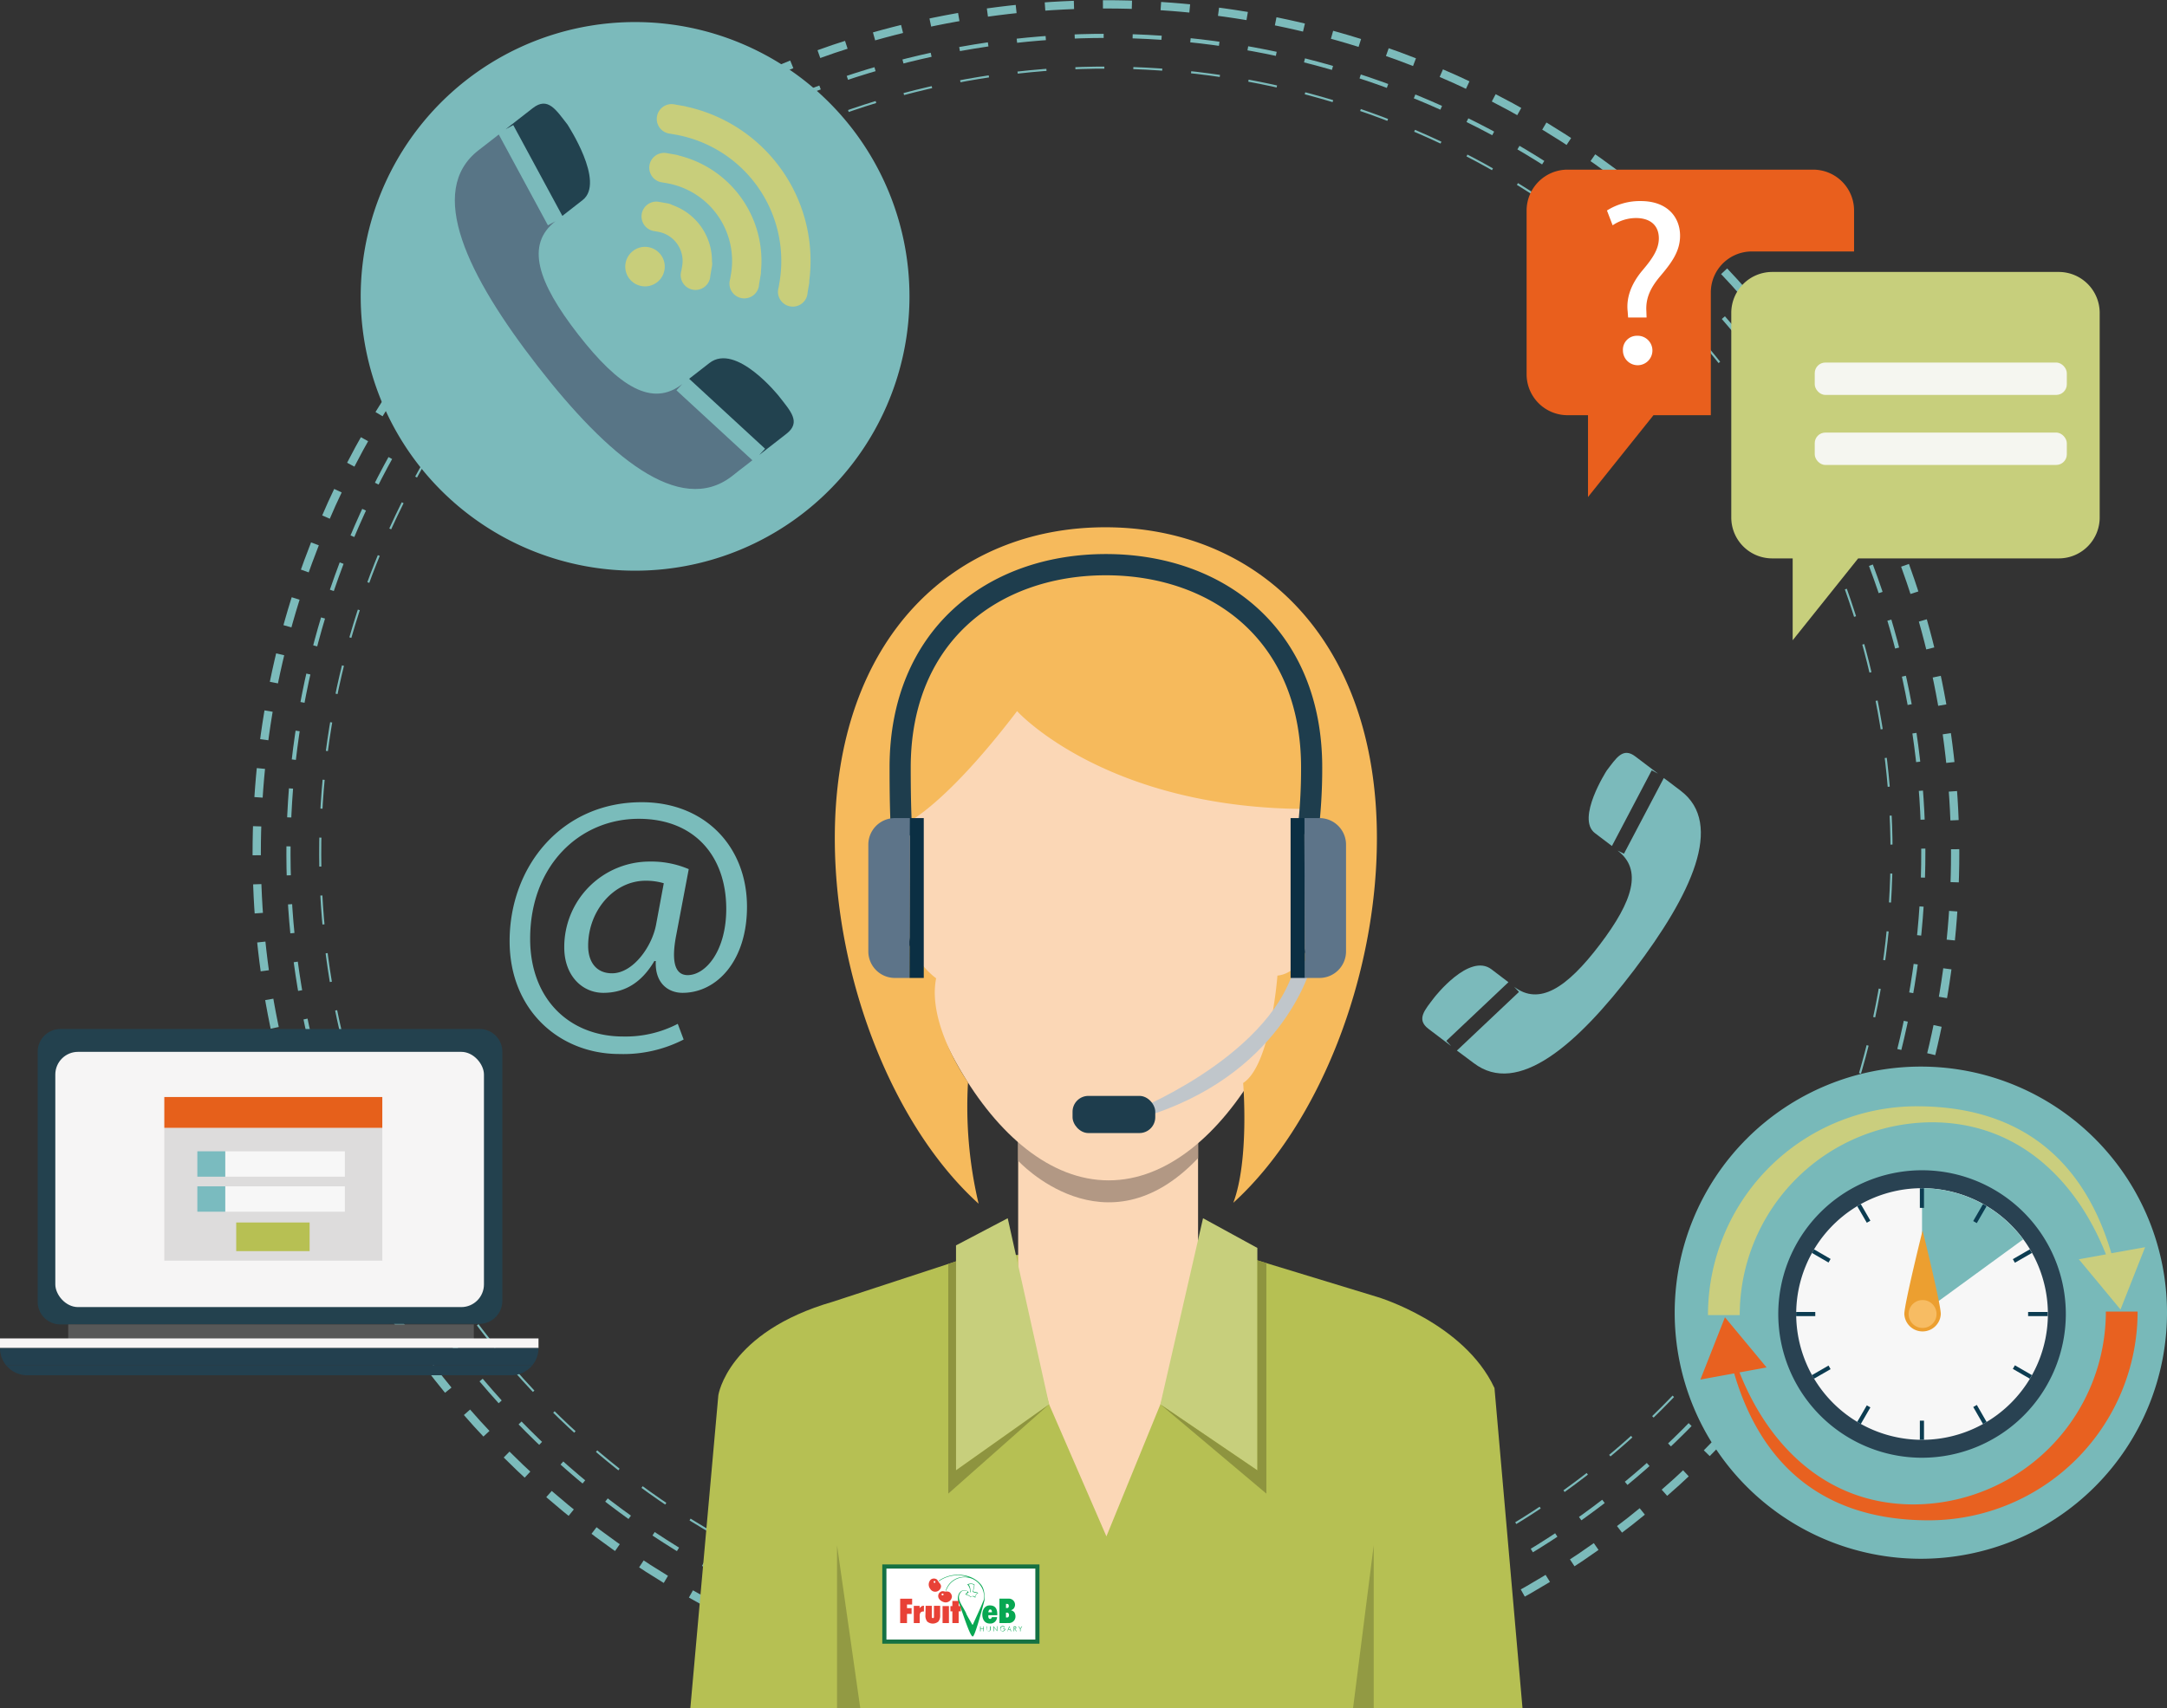 <svg id="图层_1" data-name="图层 1" xmlns="http://www.w3.org/2000/svg" viewBox="0 0 523.45 412.77"><rect x="0" y="0" width="523.45" height="412.77" fill="#333333" stroke="none"/><defs><style>.cls-1,.cls-2,.cls-28,.cls-3{fill:none;}.cls-1,.cls-2,.cls-3{stroke:#7cbbbb;stroke-dasharray:7;}.cls-1,.cls-2,.cls-28,.cls-3,.cls-42{stroke-miterlimit:10;}.cls-1{stroke-width:2px;}.cls-3{stroke-width:0.5px;}.cls-4{fill:#b6c053;}.cls-5{fill:#929a43;}.cls-6{fill:#fbd7b6;}.cls-21,.cls-7{fill:#c7cf7c;}.cls-8{fill:#8e943f;}.cls-9{fill:#b29884;}.cls-10{fill:#f6ba5c;}.cls-11{fill:#1e3d4d;}.cls-12{fill:#c0c6cb;}.cls-13{fill:#5d7489;}.cls-14{fill:#0b2f43;}.cls-15,.cls-23{fill:#7bbabb;}.cls-16{fill:#22424f;}.cls-16,.cls-17,.cls-18,.cls-19,.cls-21,.cls-23,.cls-24,.cls-33{fill-rule:evenodd;}.cls-17{fill:#587586;}.cls-18{fill:#c8ce7b;}.cls-19{fill:#e95f1d;}.cls-20,.cls-42{fill:#fff;}.cls-22{fill:#f5f6f0;}.cls-24,.cls-27{fill:#78b9b9;}.cls-25{fill:#294252;}.cls-26{fill:#f7f7f7;}.cls-28{stroke:#0c3c51;}.cls-29{fill:#ec9f30;}.cls-30{fill:#f7bc63;}.cls-31{fill:#cace7e;}.cls-32{fill:#e86120;}.cls-33{fill:#23414e;}.cls-34{fill:#f6f5f5;}.cls-35{fill:#575858;}.cls-36{fill:#23404f;}.cls-37{fill:#dddcdc;}.cls-38{fill:#e6601b;}.cls-39{fill:#7abbbf;}.cls-40{fill:#b7c053;}.cls-41{fill:#7abcbb;}.cls-42{stroke:#157143;}.cls-43{fill:#e84136;}.cls-44{fill:#08a752;}</style></defs><title>support2</title><path class="cls-1" d="M498,307c0,113.28-91.85,205.12-205.12,205.12S87.73,420.23,87.73,307s91.84-205.12,205.12-205.12S498,193.67,498,307Z" transform="translate(-25.72 -100.83)"/><circle class="cls-2" cx="292.85" cy="306.95" r="197.45" transform="translate(-156.99 196.15) rotate(-45)"/><circle class="cls-3" cx="292.85" cy="306.95" r="189.78" transform="translate(-156.99 196.15) rotate(-45)"/><path class="cls-4" d="M192.47,513.6l6.77-75.66s2.26-15.25,27.67-22.59l34.45-11.29h63.81l33.31,10.16s20.89,6.21,28.24,22l6.77,77.36Z" transform="translate(-25.72 -100.83)"/><polygon class="cls-5" points="202.19 373.38 202.19 412.77 207.81 412.77 202.19 373.38"/><polygon class="cls-5" points="331.83 373.38 331.83 412.77 326.83 412.77 331.83 373.38"/><polygon class="cls-6" points="267.26 371.22 253.42 339.33 245.94 313.38 245.94 270.88 289.4 270.88 289.4 314.66 280.29 339.33 267.26 371.22"/><polygon class="cls-7" points="243.42 294.35 230.93 300.91 230.93 355.26 253.42 339.33 243.42 294.35"/><polygon class="cls-8" points="253.42 339.33 229.06 360.89 229.06 305.39 230.93 304.77 230.93 355.26 253.42 339.33"/><polygon class="cls-7" points="290.6 294.35 303.72 301.53 303.72 355.26 280.29 339.33 290.6 294.35"/><polygon class="cls-8" points="305.9 305.19 305.9 360.89 280.29 339.33 303.72 355.26 303.72 304.53 305.9 305.19"/><path class="cls-9" d="M271.66,381.3s21.09,23,43.46-.64v-9H271.66Z" transform="translate(-25.72 -100.83)"/><path class="cls-6" d="M344.52,302.68c0,39-22.82,83.35-51,83.35s-51-44.38-51-83.35,22.82-57.77,51-57.77S344.52,263.72,344.52,302.68Z" transform="translate(-25.72 -100.83)"/><path class="cls-10" d="M292.72,228.23c-36.37,0-65.35,26.58-65.35,75.13,0,33.74,14,69.58,34.74,88.31a101.77,101.77,0,0,1-2.56-29.34s-9.94-13.95-7.7-25.13c0,0-14.47-9.77-9.25-36.46,0,0,9.31-2.53,28.8-28.09,0,0,21.67,24,71.52,23.64,0,0,5.44,38.67-8.63,40.27,0,0-1.6,21.66-8.28,25.94,0,0,1.53,18.56-2.38,28.95,20.68-18.79,34.69-54.48,34.69-88.09C358.32,254.81,329.09,228.23,292.72,228.23Z" transform="translate(-25.72 -100.83)"/><path class="cls-11" d="M246.12,302.59c-.33-5.19-.41-10.66-.41-16.35,0-14.24,4.72-26.14,13.66-34.41,8.37-7.75,20.26-12,33.48-12s25.11,4.26,33.47,12C335.26,260.1,340,272,340,286.24a128.21,128.21,0,0,1-.91,15.68l4.94,1.37a129.36,129.36,0,0,0,1.08-17.05c0-33.06-23.39-51.54-52.25-51.54s-52.26,18.48-52.26,51.54c0,5.77.06,11.6.43,17.31Z" transform="translate(-25.72 -100.83)"/><path class="cls-12" d="M301.18,368.54s35.38-14.59,38-38l3.08,4.27s-7,26.27-41.09,36.15Z" transform="translate(-25.72 -100.83)"/><path class="cls-13" d="M241.86,298.5a6.41,6.41,0,0,0-6.39,6.39v25.84a6.41,6.41,0,0,0,6.39,6.39h3.55l.12-38.62Z" transform="translate(-25.72 -100.83)"/><polygon class="cls-14" points="223.14 197.67 219.81 197.67 219.69 236.29 223.14 236.29 223.14 197.67"/><path class="cls-13" d="M344.47,298.5a6.41,6.41,0,0,1,6.39,6.39v25.84a6.41,6.41,0,0,1-6.39,6.39h-3.55l-.13-38.62Z" transform="translate(-25.72 -100.83)"/><polygon class="cls-14" points="311.75 197.67 315.08 197.67 315.2 236.29 311.75 236.29 311.75 197.67"/><rect class="cls-11" x="259.08" y="264.79" width="19.98" height="8.98" rx="3.83" ry="3.83"/><path class="cls-15" d="M245.41,172.43a66.28,66.28,0,1,1-66.28-66.27A66.29,66.29,0,0,1,245.41,172.43Z" transform="translate(-25.72 -100.83)"/><path class="cls-16" d="M166.46,149.17l-4.9,3.82L149.7,131.05l-1.83,1,6.56-5.11c3.62-2.81,5.57.39,8.38,4C162.81,131,172,144.86,166.46,149.17Z" transform="translate(-25.72 -100.83)"/><path class="cls-17" d="M159.9,154.28c-7.25,5.63-4.39,14.66,5.47,27.34s17.91,17.67,25.16,12l-1.41,1.52,18.34,16.9-1.62,1.26c-.56.44-2.64,2-3.28,2.56-12.68,9.86-30.11-4.87-47-26.61S128.62,147,141.3,137.14l3.29-2.55,1.61-1.26,11.87,21.94Z" transform="translate(-25.72 -100.83)"/><path class="cls-16" d="M210.53,209.25l-18.34-16.9,4.9-3.81c6.44-5,16.77,8,16.77,8,2.82,3.63,5.45,6.3,1.82,9.11l-6.56,5.11Z" transform="translate(-25.72 -100.83)"/><path class="cls-18" d="M188.17,150.39a3.68,3.68,0,0,0-1.12-.41l-2.36-.41a3.58,3.58,0,0,0-1.2,7.05l1.23.22a7.16,7.16,0,0,1,5.79,8.22l-.21,1.2a3.58,3.58,0,1,0,7,1.21l.2-1.18h0v0l.2-1.15a3.36,3.36,0,0,0,0-1.14A14.29,14.29,0,0,0,188.17,150.39Zm3.32-23.8a3.11,3.11,0,0,0-.41-.11l-2.36-.41a3.58,3.58,0,1,0-1.2,7.05l1.21.21A31,31,0,0,1,214,169.11l-.2,1.18a3.58,3.58,0,1,0,7,1.21l.4-2.35a2,2,0,0,0,0-.42A38.14,38.14,0,0,0,191.49,126.59Zm-1.72,11.84a3.23,3.23,0,0,0-.71-.2l-1.14-.2h0l-1.18-.21a3.58,3.58,0,0,0-1.21,7.06l1.2.2a19.07,19.07,0,0,1,15.56,22l-.21,1.22a3.58,3.58,0,1,0,7,1.21l.4-2.35a3,3,0,0,0,.05-.73A26.22,26.22,0,0,0,189.77,138.43Zm-11,22.93a4.77,4.77,0,1,0,6.65,1.14A4.77,4.77,0,0,0,178.75,161.36Z" transform="translate(-25.72 -100.83)"/><path class="cls-19" d="M394.48,191.26V151.71a9.89,9.89,0,0,1,9.89-9.89H463.7a9.88,9.88,0,0,1,9.88,9.89v9.88H448.87a9.89,9.89,0,0,0-9.89,9.89v29.67H425.13l-15.82,19.77V201.15h-4.94A9.89,9.89,0,0,1,394.48,191.26Z" transform="translate(-25.72 -100.83)"/><path class="cls-20" d="M419,177.55l-.11-1.48c-.35-3.08.68-6.44,3.53-9.86,2.56-3,4-5.24,4-7.8,0-2.91-1.82-4.84-5.41-4.9a10.12,10.12,0,0,0-5.75,1.76l-1.37-3.58a14.92,14.92,0,0,1,8.15-2.28c6.55,0,9.51,4,9.51,8.37,0,3.87-2.16,6.67-4.9,9.91-2.5,3-3.42,5.47-3.24,8.38l.05,1.48Zm-1.25,8a3.36,3.36,0,0,1,3.41-3.59,3.56,3.56,0,1,1-3.41,3.59Z" transform="translate(-25.72 -100.83)"/><path class="cls-21" d="M532.91,176.43v49.44a9.88,9.88,0,0,1-9.89,9.88H474.57l-15.82,19.78V235.75h-4.94a9.88,9.88,0,0,1-9.89-9.88V176.43a9.89,9.89,0,0,1,9.89-9.89H523A9.89,9.89,0,0,1,532.91,176.43Z" transform="translate(-25.72 -100.83)"/><rect class="cls-22" x="438.36" y="87.6" width="60.89" height="7.82" rx="2.56" ry="2.56"/><rect class="cls-22" x="438.36" y="104.52" width="60.89" height="7.82" rx="2.56" ry="2.56"/><path class="cls-23" d="M413.84,287c2.3-3,3.88-5.7,6.9-3.4l5.49,4.16-1.53-.8-9.61,18.28-4.1-3.11C406.35,298.62,413.84,287,413.84,287Zm4.16,20.1,9.62-18.28,1.35,1,2.74,2.08c10.6,8.05,2.52,25.14-11.28,43.32s-28.1,30.54-38.7,22.49L379,355.67l-1.36-1,15-14.17-1.18-1.25c6.06,4.6,12.67.4,20.72-10.2s10.33-18.1,4.28-22.7Zm-41.76,46.47-5.48-4.16c-3-2.3-.88-4.54,1.42-7.57,0,0,8.43-10.89,13.82-6.8l4.09,3.11-15,14.17Z" transform="translate(-25.72 -100.83)"/><path class="cls-24" d="M549.17,418a59.46,59.46,0,1,1-59.46-59.46A59.46,59.46,0,0,1,549.17,418Z" transform="translate(-25.72 -100.83)"/><path class="cls-25" d="M490,453.05a34.73,34.73,0,1,1,34.73-34.72A34.76,34.76,0,0,1,490,453.05Z" transform="translate(-25.72 -100.83)"/><path class="cls-26" d="M490,448.72a30.4,30.4,0,1,1,30.4-30.39A30.43,30.43,0,0,1,490,448.72Z" transform="translate(-25.72 -100.83)"/><path class="cls-27" d="M490,387.93a30.47,30.47,0,0,1,24.44,12.35L490,418.11Z" transform="translate(-25.72 -100.83)"/><line class="cls-28" x1="464.25" y1="347.89" x2="464.25" y2="343.26"/><line class="cls-28" x1="464.25" y1="291.85" x2="464.25" y2="287.11"/><line class="cls-28" x1="449.05" y1="343.82" x2="451.37" y2="339.81"/><line class="cls-28" x1="479.44" y1="291.18" x2="477.07" y2="295.28"/><line class="cls-28" x1="437.93" y1="332.69" x2="441.94" y2="330.38"/><line class="cls-28" x1="490.57" y1="302.3" x2="486.46" y2="304.67"/><line class="cls-28" x1="433.86" y1="317.5" x2="438.49" y2="317.5"/><line class="cls-28" x1="494.64" y1="317.5" x2="489.9" y2="317.5"/><line class="cls-28" x1="437.93" y1="302.3" x2="441.94" y2="304.62"/><line class="cls-28" x1="490.57" y1="332.69" x2="486.46" y2="330.32"/><line class="cls-28" x1="449.05" y1="291.18" x2="451.37" y2="295.19"/><line class="cls-28" x1="479.44" y1="343.82" x2="477.08" y2="339.71"/><path class="cls-29" d="M494.53,418.33a4.41,4.41,0,0,1-8.81,0c0-2.44,4.41-20.2,4.41-20.2S494.53,415.89,494.53,418.33Z" transform="translate(-25.72 -100.83)"/><path class="cls-30" d="M493.5,418.32a3.37,3.37,0,1,1-3.37-3.37A3.37,3.37,0,0,1,493.5,418.32Z" transform="translate(-25.72 -100.83)"/><path class="cls-31" d="M535.73,403.64c-5.63-19.15-18.8-35.51-47-35.51a50.45,50.45,0,0,0-50.44,50.45h7.67A46.6,46.6,0,0,1,492.54,372c21.28.09,35.09,14.7,41.88,31.91l-6.54,1.19,10.06,12.13,5.94-15.05Z" transform="translate(-25.72 -100.83)"/><path class="cls-32" d="M444.62,432.67c5.63,19.14,18.8,35.5,47,35.5a50.45,50.45,0,0,0,50.45-50.44h-7.67a46.6,46.6,0,0,1-46.61,46.6c-21.28-.09-35.09-14.69-41.88-31.9l6.54-1.2-10.06-12.12-5.93,15.05Z" transform="translate(-25.72 -100.83)"/><path class="cls-33" d="M147.06,415.18a5.55,5.55,0,0,1-5.47,5.52l-101.28.13a5.44,5.44,0,0,1-5.48-5.43V354.93a5.49,5.49,0,0,1,5.48-5.47H141.59a5.48,5.48,0,0,1,5.47,5.47Z" transform="translate(-25.72 -100.83)"/><rect class="cls-34" x="13.36" y="254.15" width="103.54" height="61.67" rx="5.48" ry="5.48"/><rect class="cls-35" x="16.48" y="320" width="97.97" height="4.72"/><rect class="cls-34" y="323.39" width="130.08" height="2.33"/><path class="cls-36" d="M155.8,426.55H25.72a6.53,6.53,0,0,0,1.47,4.14H154.32A6.54,6.54,0,0,0,155.8,426.55Z" transform="translate(-25.72 -100.83)"/><path class="cls-36" d="M27.19,430.69a6.58,6.58,0,0,0,5.1,2.43H149.22a6.57,6.57,0,0,0,5.1-2.43Z" transform="translate(-25.72 -100.83)"/><rect class="cls-37" x="39.69" y="272.51" width="52.66" height="32.09"/><rect class="cls-38" x="39.69" y="265.06" width="52.66" height="7.45"/><rect class="cls-26" x="54.4" y="278.18" width="28.9" height="6.13"/><rect class="cls-39" x="47.67" y="278.18" width="6.74" height="6.13"/><rect class="cls-26" x="54.4" y="286.64" width="28.9" height="6.13"/><rect class="cls-39" x="47.67" y="286.64" width="6.74" height="6.13"/><rect class="cls-40" x="57.06" y="295.38" width="17.73" height="6.92"/><path class="cls-41" d="M190.86,352a31.87,31.87,0,0,1-15.55,3.5c-14.34,0-26.49-10.49-26.49-27.27,0-18,12.5-33.57,31.91-33.57,15.2,0,25.43,10.67,25.43,25.26,0,13.11-7.34,20.8-15.56,20.8-3.49,0-6.73-2.36-6.47-7.69h-.34c-3.06,5.16-7.08,7.69-12.33,7.69-5.07,0-9.44-4.1-9.44-11A20.64,20.64,0,0,1,182.74,309a23,23,0,0,1,9.35,1.83l-3,15.82c-1.31,6.64-.27,9.7,2.62,9.79,4.46.09,9.44-5.86,9.44-16,0-12.68-7.61-21.77-21.15-21.77-14.25,0-26.22,11.28-26.22,29,0,14.6,9.52,23.6,22.46,23.6a27.3,27.3,0,0,0,13.2-3.06Zm-4.8-37.76a15.24,15.24,0,0,0-4.37-.61c-7.69,0-13.9,7.25-13.9,15.73,0,3.85,1.92,6.64,5.77,6.64,5.07,0,9.7-6.46,10.66-11.88Z" transform="translate(-25.72 -100.83)"/><rect class="cls-42" x="213.62" y="378.5" width="36.97" height="18.15"/><path class="cls-43" d="M253.4,493v-4.11h1.54V493Z" transform="translate(-25.72 -100.83)"/><path class="cls-43" d="M249.32,488.82h1.48v2.69a.27.27,0,0,0,.25.29h0a.25.25,0,0,0,.27-.22.13.13,0,0,0,0-.06l0-2.7h1.5v2.24a2.36,2.36,0,0,1-.43,1.57,2.1,2.1,0,0,1-2.7,0,2.36,2.36,0,0,1-.43-1.57Z" transform="translate(-25.72 -100.83)"/><path class="cls-43" d="M246.45,493v-4.16h1.41v.59a1.26,1.26,0,0,1,.42-.44.88.88,0,0,1,.52-.18h.1l0,1.4a.93.93,0,0,0-.86.29,1.58,1.58,0,0,0-.16.85V493Z" transform="translate(-25.72 -100.83)"/><path class="cls-43" d="M243.16,493v-5.89h2.89v1.4h-1.24v.88h1.11v1.39h-1.11V493Z" transform="translate(-25.72 -100.83)"/><path class="cls-44" d="M267.14,493V487.1h2.17a1.47,1.47,0,0,1,1.26,2.4,1.42,1.42,0,0,1-.68.39,1.57,1.57,0,0,1,.84.49,1.85,1.85,0,0,1,.28.95,1.58,1.58,0,0,1-1.7,1.66Zm1.58-2.51v1.15H269a.38.38,0,0,0,.33-.14.83.83,0,0,0,0-.86.41.41,0,0,0-.33-.15Zm0-2.14v1H269a.37.37,0,0,0,.3-.12.7.7,0,0,0,0-.74.37.37,0,0,0-.3-.12Z" transform="translate(-25.72 -100.83)"/><path class="cls-44" d="M266.61,491.1h-2.15v.2a1,1,0,0,0,.08.48.38.38,0,0,0,.37.21c.24,0,.38-.3.42-.43h1.24a1.62,1.62,0,0,1-1.77,1.55c-1.32,0-1.8-1.17-1.8-2.19s.55-2.2,1.81-2.19c1.46,0,1.81,1,1.81,2.14v.23Zm-2.15-.71h.87a1,1,0,0,0-.11-.52.36.36,0,0,0-.5-.11.43.43,0,0,0-.11.12,1.08,1.08,0,0,0-.15.5Z" transform="translate(-25.72 -100.83)"/><path class="cls-44" d="M262.47,495v-1.21h.12v.49h.66v-.49h.11V495h-.11v-.62h-.66V495Zm1.6-1.21h.1v.79a.44.44,0,0,0,.09.27.37.37,0,0,0,.25.09.38.38,0,0,0,.25-.09.38.38,0,0,0,.08-.27v-.79H265v.76a.44.44,0,1,1-.88,0Zm1.59,1.21v-1.26l.86,1v-1h.1v1.25l-.85-1v1Zm2.68-.91a.47.47,0,0,0-.43-.23.44.44,0,0,0-.36.15.62.62,0,0,0-.11.6.52.52,0,0,0,.12.17.48.48,0,0,0,.16.12.64.64,0,0,0,.2,0,.45.45,0,0,0,.33-.12.4.4,0,0,0,.13-.31H268v-.1h.54v0a.58.58,0,0,1-.16.45.54.54,0,0,1-.43.17.63.63,0,0,1-.45-.18.63.63,0,0,1-.17-.45.69.69,0,0,1,0-.25.61.61,0,0,1,.33-.34.49.49,0,0,1,.24-.05.71.71,0,0,1,.32.07.41.41,0,0,1,.2.19l-.08.07Zm1,.4h.42l-.21-.53ZM269,495l.53-1.26L270,495h-.12l-.15-.41h-.5l-.16.41Zm1.7-1.12v.45h.12a.31.31,0,0,0,.21-.05.19.19,0,0,0,.06-.17A.2.2,0,0,0,271,494a.31.31,0,0,0-.21,0Zm.63,1.12h-.13l-.43-.58h-.07V495h-.11v-1.21h.22a.46.46,0,0,1,.3.08.29.29,0,0,1,.09.25.27.27,0,0,1-.08.22.27.27,0,0,1-.23.08l.44.58Zm.8,0v-.56l-.4-.65h.13l.33.55.33-.55h.12l-.4.65V495Z" transform="translate(-25.72 -100.83)"/><path class="cls-43" d="M254.19,485.36c.58,0,.88.07,1.12.38a1.4,1.4,0,0,1,.35.89A1.52,1.52,0,0,1,254,488c-.74-.1-1.64-.71-1.65-1.49a1.17,1.17,0,0,1,.66-1.11c.42-.22.71-.05,1.14,0Z" transform="translate(-25.72 -100.83)"/><path class="cls-43" d="M252.55,483.19c.38.42.54.73.46,1.11a1.41,1.41,0,0,1-2.6.42,1.7,1.7,0,0,1,.12-2.21,1.25,1.25,0,0,1,1.28-.17c.44.19.45.53.75.85Z" transform="translate(-25.72 -100.83)"/><path class="cls-20" d="M253.39,485.86a.24.24,0,0,1,.26.21h0a.27.27,0,0,1-.28.24c-.13,0-.2-.1-.2-.24a.21.21,0,0,1,.19-.21Z" transform="translate(-25.72 -100.83)"/><path class="cls-20" d="M251.44,482.82a.25.25,0,0,1,.23.25.21.21,0,0,1-.19.22h0a.23.23,0,0,1-.23-.21h0a.23.23,0,0,1,.21-.25Z" transform="translate(-25.72 -100.83)"/><path class="cls-44" d="M259.11,490.73c.47.93,1,1.8,1.47,2.64a.1.1,0,0,0,.14,0l0,0c.88-2,1.85-4,2.64-6a4.69,4.69,0,0,0-9.09-2.2h-.11a4.67,4.67,0,0,1,3.28-3.18,6.39,6.39,0,0,1,2.22-.11,7.94,7.94,0,0,0-7.13,1l-.08-.09a8.16,8.16,0,0,1,5.16-1.45,8,8,0,0,1,2.71.61,6.16,6.16,0,0,1,2.26,1.63c.86,1,1,2.23.94,3.95,0,0-2.23,8.68-2.82,8.71s-2-4.38-2.87-6.77c-.25-.7-.44-1.23-.51-1.41a2.55,2.55,0,0,1,0-2.08,1.75,1.75,0,0,1,.53-.65,1.29,1.29,0,0,1,.71-.27,1.15,1.15,0,0,1,1.14.53,4,4,0,0,0-.61.47l.47.15a1,1,0,0,1,.59.44l.27-.11.36-.11h0l.53.22a1.29,1.29,0,0,1,.11-.47,1.46,1.46,0,0,1,.41-.41,2.4,2.4,0,0,0-.53-.12,1.88,1.88,0,0,1-.62-.2l-.05,0,0-.05a4.39,4.39,0,0,0,.38-1.62,1.47,1.47,0,0,0-.71-.21,1.67,1.67,0,0,0-.65.15c.46.35.51,1.31.5,1.82h-.14a2.15,2.15,0,0,0-.57-1.81l-.09-.05.1-.05a1.93,1.93,0,0,1,.85-.17,1.73,1.73,0,0,1,.81.23l0,0v0a3.85,3.85,0,0,1-.38,1.64,2.16,2.16,0,0,0,.55.16,2.32,2.32,0,0,1,.65.18l.09.05a1.56,1.56,0,0,0-.52.5,2.07,2.07,0,0,0-.17.55v.1c-.12-.09-.24-.14-.36-.22a2.18,2.18,0,0,0-.27-.11c-.1,0-.2,0-.3.08l-.33.14,0,0,0-.05c-.21-.5-.95-.35-1.15-.72.15-.12.28-.26.42-.39a.29.29,0,0,0,.07-.2c0-.21-.66-.32-.85-.26a1,1,0,0,0-.52.18c-1.1,1-.72,2.12,0,3.38.38.65.77,1.32,1.07,1.93Z" transform="translate(-25.72 -100.83)"/><path class="cls-43" d="M255.77,493v-2.84h-.47v-1.27h.47v-1.24h1.52v1.24h.53v1.27h-.53V493Z" transform="translate(-25.72 -100.83)"/></svg>
